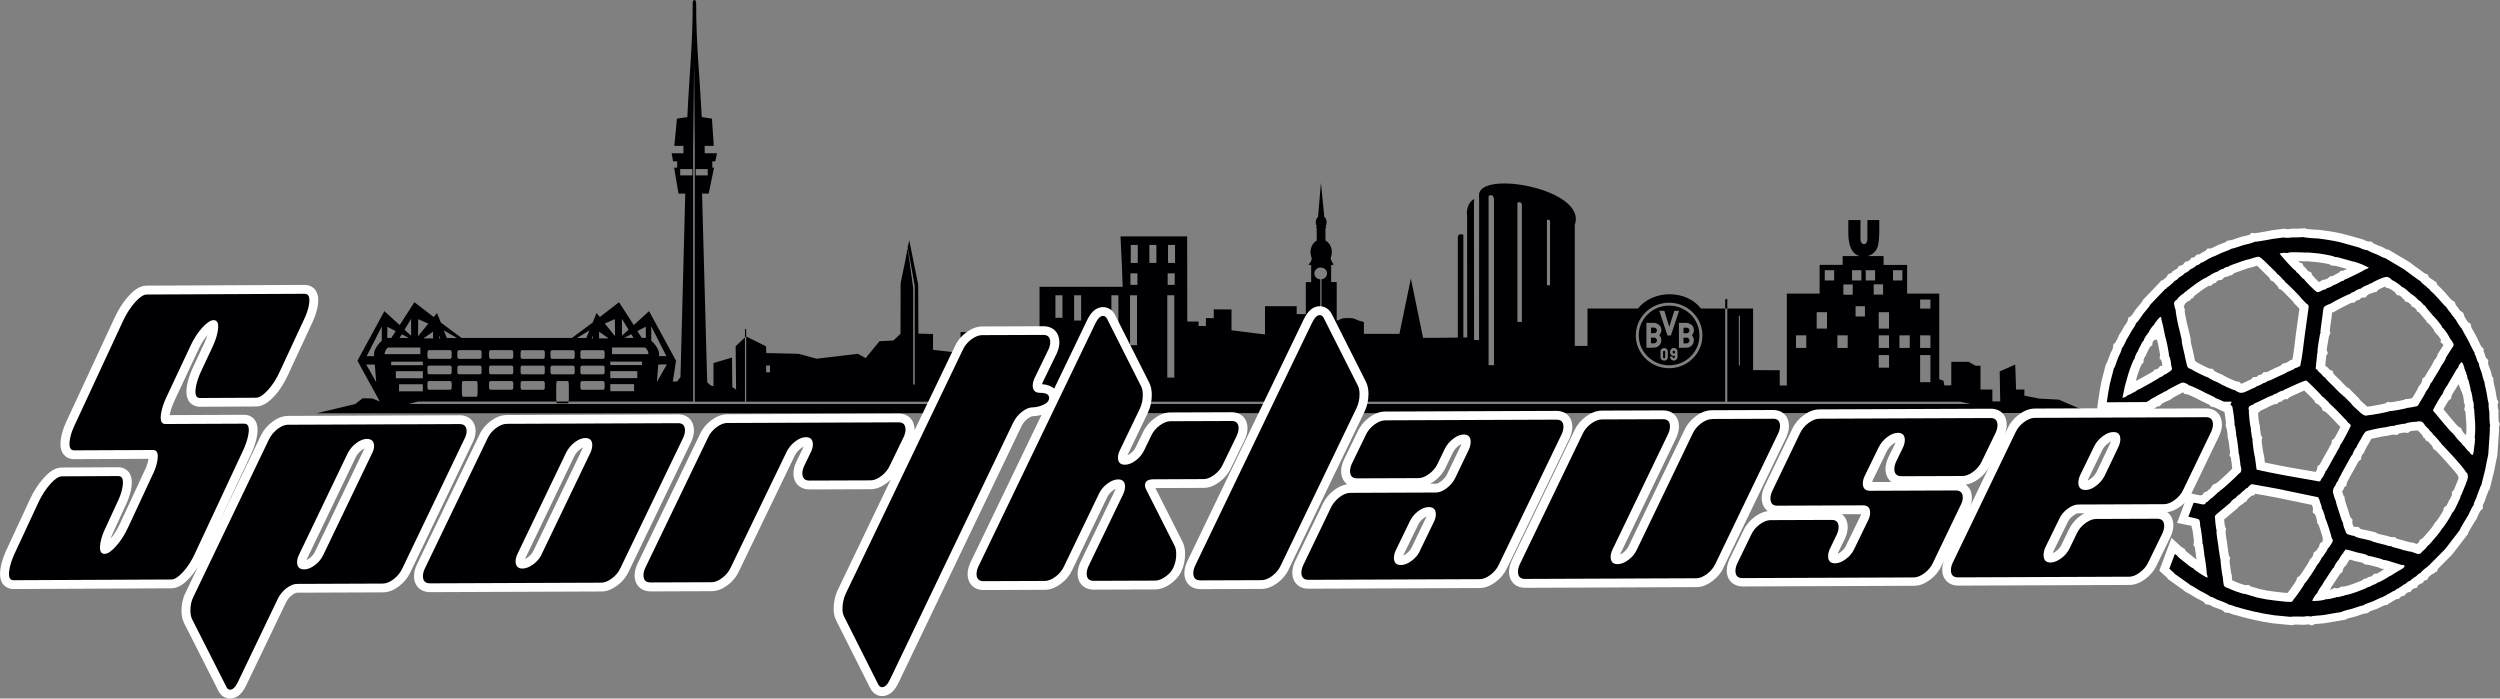 <?xml version="1.0" encoding="UTF-8"?><svg id="Ebene_1" xmlns="http://www.w3.org/2000/svg" viewBox="0 0 448.11 125.21"><rect x="0" y="0" width="448.11" height="125.21" fill="#808080" stroke="none"/><defs><style>.cls-1,.cls-2{fill:#000003;}.cls-3{fill:#fff;}.cls-3,.cls-2{fill-rule:evenodd;}</style></defs><path class="cls-2" d="M349.73,64.85h3.13s1.25,.71,1.25,.71h.88v4.26h2.13v2.13h1.41l-.1-5.37,2.79-1.23,.15,4.47h1.5l-.02,1.09,2.69,.54,3.46,.18,5.58,2.4-317.84,.05,6.93-1.66,1.33-1.03,1.73,.03,1.34,.54-4-7.3,4.83-8.89,2.74,2.5,2.64-4.1,3.46,2.66,.59-.72,.68,1.7,3.71,2.76h19.8l3.72-2.76,.68-1.7,.59,.72,3.45-2.66,2.64,4.1,2.74-2.5,4.83,8.89-.57,3.73h.74l.63-.77,.86-32.92h-1.21l-.77-4.54-.02-.11h.55v-1.13h-.74l-.25-1.45h2.11v-1.32h-1.63l.47-4.89,1.86-.26c.35-7.62,.96-12.88,.96-20.46,0-.31,.14-.55,.31-.55s.3,.25,.31,.56c0,7.65,.62,12.77,1.01,20.43l1.82,.29,.33,4.88h-1.63v1.32h2.2l-.26,1.25h0l-.04,.2h-.53v1.13h.3l-.02,.12h0l-.93,4.53h-1.19l.92,33.83c.08,0,.52,.68,1.13,.68v-4.14l3.32-.98,.06,5.34c.24,0,.63,.42,.67,.42l-.08-7.79,1.87-1.77,3.58,1.79,.04,1.2,5.81,.14,3.21,.88,7.41-.88,1.38,.77,2.48-3.03,2.5-.13,1.27-1.19,.02-9.09,.77-3.72,.77-3.98,1.61,7.96,.03,8.79,2.63,.07v2.84l4.94,.56v-3.75h7.34c.64-.05,1.29-.05,1.93,0h4.88v-8.11h14.9c-.06-2.39-.2-5.36-.39-9.03h11.95l.02,15.25h2.03s0,.81,0,.81h1.31v-1.42h1.41v-1.57s3.18,.02,3.18,.02v3.73l6,.75v-5.06h5.68v1.42h1.64v-5.74h.96v-3.01l-.48-.14,.43-.51,.17-.6c-.15-.33-.24-.71-.24-1.11,0-.92,.46-1.72,1.11-2.08v-2.28l-.13-.06,.13-.23c-.11-.2-.17-.44-.17-.69,0-.41,.16-.77,.41-.99l.52-6.12,.6,6.09h-.02c.27,.22,.44,.59,.44,1.02,0,.26-.06,.5-.17,.7l.12,.22-.16,.07v2.25c.67,.36,1.14,1.16,1.14,2.09,0,.39-.08,.76-.23,1.08l.23,.63,.33,.51-.48,.14h.03v3.01h1v6.92c.99-.31,.72-.47,2.03-.47,1.5,0,.93,.25,2.84,.71v2.13h6.37l2.05-9.93,2.19,10.64c2.11,.01,4.09-.02,6.23-.05v-18.11c.13-.5,.63-.45,.99-.33v18.42c.23,0,.46,0,.69,0l-.02-21.6h.05c-.1-.36-.08-.77-.08-.8,0-1.11,.66-2.18,1.3-2.41,0,.13-.01,.26-.01,.39l-.03,.02,.02,24.83c.3,.02,.59,.04,.89,.06,0-8.47,.02-16.94,.02-25.4h-.02v-.57c-.09-4.63,19.47-1.15,17.16,5.29v21.71c.76,0,1.52,.01,2.28,0v-6.71h9.04c2.74-3.41,8.63-3.41,11.31,0h9.33v11.04l4.78,.02v2.74h1.27v-16.47h5.88v-5.15h4.13s0-1.58,0-1.58h3.06c-.23-.06-.45-.15-.65-.28-1.14-.76-1.38-2.35-1.4-3.83,0-.03,0-.06,0-.08v-2.27s2.18,0,2.18,0v3.3c-.05,1.34,1.27,1.4,1.24,.04v-3.34h2.14s-.01,2.31-.01,2.31c-.02,.71-.06,1.44-.19,2.08-.13,.74-.54,1.36-1.17,1.76-.22,.14-.48,.24-.75,.31h2.88v1.59h4.22v5.14h5.76v15.33c.25,.1,.5,.2,.77,.3l.14,.83c.49-.01,.9,0,1.25-.02v-4.24Zm-246.32-4.27h1.69l.55-1.36-2.24,1.36Zm-21.51,0l-2.36-1.36,.55,1.36h1.81Zm42.8-29.14h2.16v-1.13h-2.16v1.13Zm-2.78,0h2.18v-1.13h-2.18v1.13Zm-45.15,26.56l-1.84,2.27,.03-3.06,1.8,.79Zm-4.26,1.11l1.18-1.96v3.03s-1.18-1.07-1.18-1.07Zm-5.46,4.54v-.16c-.07-.64,.62-1.76,1.38-2.41v-2.56s-2.71,5.32-2.71,5.32h1.33s0-.19,0-.19Zm.39,4.84l-.02-.18-.24-2.96-1.54-.02,1.79,3.16Zm4.18-7.92h1.65l-1.25-.65-.4,.65Zm-2.15,0h.67l.79-1.22-1.5-.78-.02,2.01s.04,0,.07,0Zm38.93-2.58l1.84,2.27-.03-3.06-1.8,.79Zm4.26,1.11l-1.18-1.96v3.03s1.18-1.07,1.18-1.07Zm5.46,4.54l.02-.16c.05-.64-.64-1.76-1.4-2.41v-2.56s2.71,5.32,2.71,5.32h-1.33v-.19Zm-.39,4.84l.02-.18,.24-2.96,1.54-.02-1.79,3.16Zm-4.18-7.92h-1.65l1.25-.65,.4,.65Zm2.15,0h-.67l-.78-1.22,1.5-.78,.02,2.01s-.05,0-.06,0Zm-45.59,4.9h5.68v-.63h-5.68v.63Zm.84,2.34h4.84v-1.26h-4.84v1.26Zm.58,2.34h4.26v-1.26h-4.26v1.26Zm3.82-6.66h-6.43c.06-.48,.27-1,.66-1.18h5.77v1.18Zm28.95,4.83c-.18,0-.27,.23-.27,.38v.8c0,.14,.09,.38,.27,.38h3.82c.17,0,.26-.23,.26-.38v-.8c0-.14-.09-.38-.26-.38h-3.82Zm-4.47,0c-.09,0-.14,.59-.14,.96v2.05c0,.37,.04,.96,.14,.96h1.99c.09,0,.14-.59,.14-.96v-2.05c0-.37-.04-.96-.14-.96h-1.99Zm-6.26,0c-.18,0-.26,.23-.26,.38v.8c0,.14,.09,.38,.26,.38h3.82c.18,0,.26-.23,.26-.38v-.8c0-.14-.09-.38-.26-.38h-3.82Zm10.73-2.77c-.18,0-.27,.23-.27,.38v.8c0,.14,.09,.38,.27,.38h3.82c.17,0,.26-.23,.26-.38v-.8c0-.14-.09-.38-.26-.38h-3.82Zm-5.37,0c-.18,0-.26,.23-.26,.38v.8c0,.14,.09,.38,.26,.38h3.82c.18,0,.26-.23,.26-.38v-.8c0-.14-.09-.38-.26-.38h-3.82Zm-5.36,0c-.18,0-.26,.23-.26,.38v.8c0,.14,.09,.38,.26,.38h3.82c.18,0,.26-.23,.26-.38v-.8c0-.14-.09-.38-.26-.38h-3.82Zm10.73-2.77c-.18,0-.27,.23-.27,.38v.8c0,.14,.09,.38,.27,.38h3.82c.17,0,.26-.23,.26-.38v-.8c0-.14-.09-.38-.26-.38h-3.82Zm-5.37,0c-.18,0-.26,.23-.26,.38v.8c0,.14,.09,.38,.26,.38h3.82c.18,0,.26-.23,.26-.38v-.8c0-.14-.09-.38-.26-.38h-3.82Zm-5.36,0c-.18,0-.26,.23-.26,.38v.8c0,.14,.09,.38,.26,.38h3.82c.18,0,.26-.23,.26-.38v-.8c0-.14-.09-.38-.26-.38h-3.82Zm-12.87,5.53h-3.82c-.18,0-.26,.23-.26,.38v.8c0,.14,.09,.38,.26,.38h3.82c.18,0,.26-.23,.26-.38v-.8c0-.14-.09-.38-.26-.38Zm4.74,0h-2.48c-.12,0-.17,.42-.17,.68v1.45c0,.26,.06,.68,.17,.68h2.48c.11,0,.17-.42,.17-.68v-1.45c0-.26-.06-.68-.17-.68Zm6.3,0h-3.82c-.18,0-.26,.23-.26,.38v.8c0,.14,.09,.38,.26,.38h3.82c.18,0,.26-.23,.26-.38v-.8c0-.14-.09-.38-.26-.38Zm-11.04-2.77h-3.82c-.18,0-.26,.23-.26,.38v.8c0,.14,.09,.38,.26,.38h3.82c.18,0,.26-.23,.26-.38v-.8c0-.14-.09-.38-.26-.38Zm5.36,0h-3.82c-.18,0-.26,.23-.26,.38v.8c0,.14,.09,.38,.26,.38h3.82c.18,0,.26-.23,.26-.38v-.8c0-.14-.09-.38-.26-.38Zm5.68,0h-3.82c-.18,0-.26,.23-.26,.38v.8c0,.14,.09,.38,.26,.38h3.82c.18,0,.26-.23,.26-.38v-.8c0-.14-.09-.38-.26-.38Zm-11.04-2.77h-3.82c-.18,0-.26,.23-.26,.38v.8c0,.14,.09,.38,.26,.38h3.82c.18,0,.26-.23,.26-.38v-.8c0-.14-.09-.38-.26-.38Zm5.36,0h-3.82c-.18,0-.26,.23-.26,.38v.8c0,.14,.09,.38,.26,.38h3.82c.18,0,.26-.23,.26-.38v-.8c0-.14-.09-.38-.26-.38Zm5.68,0h-3.82c-.18,0-.26,.23-.26,.38v.8c0,.14,.09,.38,.26,.38h3.82c.18,0,.26-.23,.26-.38v-.8c0-.14-.09-.38-.26-.38Zm17.36-2.1l-1.72-1.21v1.21s1.72,0,1.72,0Zm-2.82,0v-.53l-.2,.53h.2Zm-30.39,0h1.73v-1.21s-1.73,1.21-1.73,1.21Zm2.82,0h.2l-.2-.53v.53Zm30.68,4.78h5.68v-.63h-5.68v.63Zm0,2.34h4.84v-1.26h-4.84v1.26Zm0,2.34h4.26v-1.26h-4.26v1.26Zm.32-6.64h6.54c-.06-.49-.27-1.02-.67-1.2h-5.88v1.2Zm54.25-12.21l-1.37-7.62,1.09,7.96v17.3h.28v-17.65Zm72.69,11.35h.22v-12.56c.57-.06,1-.51,1-1.05,0-.58-.51-1.06-1.14-1.06s-1.14,.47-1.14,1.06,.47,1.02,1.06,1.06v12.56Zm75.03,2.89h.19v-8.92h-.19v8.92Zm-102.32-18.38h1.26v-3.23h-1.26v3.23Zm-.06,3.93h1.26v-2.07h-1.26v2.07Zm-.07,16.62h1.26v-14.76h-1.26v14.76Zm-20.05-10.72h1.26v-4.04h-1.26v4.04Zm16.84-9.83h1.26v-3.23h-1.26v3.23Zm-3.34,0h1.26v-3.23h-1.26v3.23Zm-.06,3.93h1.26v-2.07h-1.26v2.07Zm-.07,10.82h1.26v-8.96h-1.26v8.96Zm-3.34-1.85h1.26v-7.11h-1.26v7.11Zm-6.68-2.57h1.26v-4.54h-1.26v4.54Zm74.29-22.34c.35-.2,.84-.29,.97,.54v29.8h-.97v-30.33Zm5.17,1.21c.3-.14,.7-.2,.8,.38v21h-.8v-21.38Zm5.29,3.11c.2-.08,.48-.11,.56,.21v11.47h-.56v-11.67Zm66.89,15.87h1.85v-1.62h-1.85v1.62Zm-170.03,6.82h1.36v-1.2h-1.36v1.2Zm151.49-3.23h1.85v-2.94h-1.85v2.94Zm11.12,0h1.85v-2.94h-1.85v2.94Zm-152.7,10.57h.34v-8.28h-.34v8.28Zm145.29-7.1h1.85v-2.26h-1.85v2.26Zm7.41,0h1.85v-2.26h-1.85v2.26Zm-157.14,4.97h1.36v-1.66h-1.36v1.66Zm157.14-1.44h1.85v-2.26h-1.85v2.26Zm3.71-3.53h1.85v-2.26h-1.85v2.26Zm-203.13,4.37h.68v-1.23h-.68v1.23Zm184.59-4.37h1.85v-2.26h-1.85v2.26Zm22.25,0h1.85v-2.26h-1.85v2.26Zm-170.03,4.97h1.36v-1.66h-1.36v1.66Zm170.03,1.17h1.85v-4.86h-1.85v4.86Zm-8.32-15.7h1.68v-1.84h-1.68v1.84Zm-3.25,3.92h1.68v-1.84h-1.68v1.84Zm-2.19-3.9h1.68v-1.84h-1.68v1.84Zm8.9-2.56h1.68v-1.84h-1.68v1.84Zm-4.89,0h1.68v-1.84h-1.68v1.84Zm-2.45,0h1.68v-1.84h-1.68v1.84Zm-4.89,0h1.68v-1.84h-1.68v1.84Zm-33.87,9.86h0c0-1.62,.67-3.09,1.75-4.15,1.08-1.06,2.57-1.72,4.22-1.72h0s0,0,0,0c1.65,0,3.14,.66,4.22,1.72,1.08,1.06,1.75,2.53,1.75,4.15h0c0,1.62-.67,3.09-1.75,4.15-1.08,1.06-2.57,1.72-4.22,1.72h0s0,0,0,0c-1.65,0-3.14-.66-4.22-1.72-1.08-1.06-1.75-2.53-1.75-4.15h0Zm.53,0h0s0,0,0,0c0,1.48,.61,2.81,1.6,3.78,.99,.97,2.34,1.57,3.84,1.57h0s0,0,0,0c1.5,0,2.86-.6,3.85-1.57,.98-.97,1.59-2.3,1.59-3.78h0c0-1.48-.61-2.81-1.59-3.78-.99-.97-2.34-1.57-3.85-1.57h0s0,0,0,0c-1.5,0-2.86,.6-3.85,1.57-.99,.97-1.6,2.31-1.6,3.78Zm6.83,2.53c.1,.12,.1,.3,.11,.45v.93c-.03,.25-.21,.48-.45,.55-.23,.08-.47,.02-.64-.12-.17-.14-.25-.33-.23-.57h.44c0,.07,0,.17,.05,.22,.05,.07,.14,.09,.23,.07,.07-.02,.13-.1,.14-.16,0-.09,.02-.2,0-.27-.23,.09-.47,0-.65-.15-.22-.17-.23-.43-.2-.7,.02-.21,.22-.4,.41-.49,.28-.12,.62-.02,.79,.23Zm-1.65,.15l.02,.16v1.13c-.02,.27-.21,.49-.54,.53-.25,.02-.44-.03-.6-.19-.1-.11-.15-.23-.16-.38v-1.15c.03-.22,.24-.41,.44-.49,.24-.1,.52,0,.7,.18,.06,.06,.11,.13,.14,.21Zm.57-2.68h-.61l-1.46-4.42h.9l.89,2.88,.9-2.88h.86l-1.47,4.42Zm-2.38-2.08c.46,.25,.74,.73,.67,1.25-.03,.3-.14,.57-.37,.79,.39,.37,.46,.94,.27,1.42-.16,.38-.54,.73-.97,.78-.25,.05-.54,.02-.79,.04-.27,0-.81,0-.81,0v-4.46s.95,0,1.47,0c.19,.01,.36,.11,.52,.2Zm5.83,.01c.46,.25,.74,.73,.67,1.25-.03,.3-.14,.57-.36,.79,.39,.37,.45,.94,.27,1.42-.16,.38-.55,.72-.98,.78-.25,.05-.53,.02-.79,.04-.27,0-.81,0-.81,0v-4.46s.95,0,1.47,0c.19,.01,.36,.11,.52,.2Zm-6.03,.89c.08,.13,.12,.33,.04,.48-.09,.17-.26,.28-.45,.3-.18,0-.38,0-.57,0,0-.33-.01-.66,0-1,.23,0,.5-.02,.72,.02,.1,.02,.2,.11,.26,.2Zm-.12,1.66c.14,.12,.24,.3,.2,.5-.04,.17-.19,.36-.36,.41-.23,.03-.46,.02-.71,.02v-1.02c.2,0,.44,0,.66,0,.07,.02,.15,.05,.21,.1Zm5.95-1.65c.09,.13,.12,.33,.04,.48-.09,.18-.26,.28-.45,.3-.19,0-.38,0-.57,0,0-.33-.01-.66,0-1,.24,0,.5-.02,.72,.02,.1,.03,.2,.11,.26,.2Zm-.12,1.66c.14,.12,.24,.3,.2,.5-.04,.17-.18,.36-.36,.41-.23,.03-.46,.02-.71,.02v-1.02c.2,0,.44,0,.66,0,.07,.02,.15,.05,.21,.1Zm-4.14,2.37v.04s.01,.97,.01,.97c-.01,.08-.03,.18-.11,.22-.06,.04-.13,.02-.19,0-.09-.04-.1-.14-.1-.22v-.96c.01-.05,.04-.1,.09-.13,.06-.03,.14-.04,.2-.01,.06,.02,.08,.06,.1,.1Zm1.32,.13c0-.15,.1-.26,.23-.26s.23,.12,.23,.26-.1,.26-.23,.26c-.12,0-.23-.12-.23-.26Zm-224.97,8.85h49.41V26.84l.18-15.73,.11,15.73v45.16h9v-13.01h.22v13.01h51.99v-12.96h.57l.02,3.29v.93l-.02,8.74h122.92v-18.38h.38v18.38h41.8l1.8,.42H73.21l1.62-.42Z"/><path class="cls-3" d="M308.94,101.72c-.45,.98-1.14,1.79-2.01,2.44-.83,.62-1.79,1.08-2.85,1.08l-30.69,.12c-1.76,0-2.89-1.15-2.9-2.86,0-.67,.17-1.33,.45-1.95v-.02s11.28-23.4,11.28-23.4c.45-.98,1.14-1.79,2.01-2.44,.84-.63,1.82-1.08,2.9-1.09l10.96-.04c1.75,0,2.84,1.17,2.85,2.86,0,.67-.17,1.32-.43,1.92v.03s-10.03,20.82-10.03,20.82c-.03,.07-.06,.14-.09,.22,.2-.09,.39-.22,.52-.32,.45-.33,.79-.73,1.02-1.23h0s10.01-20.81,10.01-20.81c.45-.98,1.14-1.79,2.01-2.44,.84-.63,1.82-1.08,2.9-1.08l10.96-.04c1.75,0,2.84,1.17,2.85,2.86,0,.68-.17,1.33-.45,1.95v.02s-11.28,23.4-11.28,23.4Zm-53.33-8.92c.03-.07,.07-.15,.09-.23-.2,.09-.4,.22-.54,.33-.44,.34-.78,.74-1.01,1.24v.02s-2.53,5.19-2.53,5.19c-.03,.07-.06,.15-.09,.23,.2-.09,.39-.22,.53-.32,.44-.33,.79-.73,1.02-1.23h0s2.52-5.23,2.52-5.23Zm.74-6.09h1c.31,0,.71-.26,.95-.44,.46-.35,.82-.76,1.08-1.27l2.46-5.13c.03-.09,.07-.18,.09-.28-.18,.09-.36,.21-.48,.31-.46,.35-.82,.78-1.07,1.3l-1.25,2.59c-.45,.98-1.14,1.79-2.01,2.43-.25,.18-.51,.35-.78,.49Zm13.74,15.17c-.45,.98-1.14,1.79-2.01,2.44-.83,.62-1.79,1.08-2.85,1.08l-30.69,.12c-1.76,0-2.89-1.14-2.9-2.86,0-.68,.17-1.33,.45-1.94v-.02s5.03-10.43,5.03-10.43h0c.47-.96,1.15-1.76,2-2.41,.7-.53,1.5-.94,2.37-1.06-.7-.5-1.1-1.32-1.1-2.34,0-.67,.17-1.33,.45-1.94v-.02s2.54-5.21,2.54-5.21c.45-.98,1.14-1.79,2.01-2.44,.84-.63,1.82-1.08,2.9-1.08l30.69-.12c1.75,0,2.84,1.17,2.85,2.86,0,.68-.17,1.33-.45,1.95v.02s-11.28,23.4-11.28,23.4Zm-39.08,.15c-.45,.98-1.14,1.79-2.01,2.44-.83,.62-1.79,1.08-2.85,1.09l-10.96,.04c-1.76,0-2.89-1.15-2.9-2.86,0-.68,.17-1.33,.45-1.95v-.02s13.76-28.62,13.76-28.62l7.21-14.95c.55-1.14,1.43-2.31,2.85-2.31,.92,0,1.65,.52,2.09,1.29l.02,.03,6.17,12.23c.33,.66,.45,1.42,.45,2.15,0,1.1-.21,2.18-.69,3.17l-13.6,28.26Zm-126.61-21.58c.03-.07,.06-.15,.09-.24-.18,.09-.36,.21-.49,.31-.46,.35-.82,.77-1.07,1.28l-8.73,18.18c-.03,.07-.06,.14-.09,.22,.2-.09,.39-.22,.52-.32,.44-.33,.79-.73,1.02-1.23h0s8.74-18.2,8.74-18.2Zm8.26,22.05c-.45,.98-1.14,1.79-2.01,2.44-.83,.62-1.79,1.08-2.85,1.08l-30.69,.12c-1.76,0-2.89-1.14-2.9-2.86,0-.67,.17-1.33,.45-1.94v-.02s11.28-23.41,11.28-23.41c.45-.98,1.14-1.79,2.01-2.44,.84-.63,1.82-1.08,2.9-1.08l30.69-.12c1.75,0,2.84,1.17,2.85,2.86,0,.68-.17,1.33-.45,1.95v.02s-11.28,23.41-11.28,23.41Zm76.31-32.87l5.9-12.27c.55-1.14,1.43-2.31,2.85-2.31,.92,0,1.65,.52,2.09,1.29l.02,.04,6.17,12.23c.33,.66,.45,1.42,.45,2.15,0,1.09-.21,2.16-.67,3.16h0s-3.6,7.49-3.6,7.49c-.03,.06-.06,.13-.09,.21,.19-.09,.38-.22,.51-.32,.44-.33,.79-.73,1.02-1.23v-.02s1.27-2.6,1.27-2.6c.45-.98,1.14-1.79,2.01-2.44,.84-.63,1.82-1.08,2.9-1.08l10.96-.04c1.75,0,2.84,1.17,2.85,2.86,0,.67-.17,1.33-.45,1.95v.02s-2.54,5.21-2.54,5.21c-.45,.98-1.14,1.79-2.01,2.44-.83,.62-1.79,1.08-2.85,1.08l-8.67,.03,4.88,9.65c.33,.66,.45,1.42,.45,2.15,0,1.1-.21,2.18-.69,3.18-.44,.91-1.13,1.64-1.95,2.22-.82,.57-1.75,.97-2.76,.97l-10.96,.04c-1.76,0-2.89-1.14-2.9-2.86,0-.67,.17-1.33,.45-1.95v-.02s6.27-13,6.27-13c.03-.07,.06-.15,.09-.23-.2,.09-.39,.22-.52,.32-.45,.33-.79,.73-1.02,1.23h0s-6.26,13.02-6.26,13.02c-.45,.98-1.14,1.8-2.01,2.44-.83,.62-1.8,1.08-2.86,1.08l-10.96,.04c-1.76,0-2.89-1.14-2.9-2.86,0-.67,.17-1.33,.45-1.94v-.02s12.8-26.57,12.8-26.57c-.5,.14-1.01,.22-1.53,.23-.31,0-.7,.25-.94,.43-.46,.35-.82,.77-1.08,1.28l-22.12,46.14c-.56,1.16-1.46,2.31-2.9,2.32-.97,0-1.71-.58-2.13-1.4h0s-6.11-12.15-6.11-12.15c-.32-.63-.45-1.34-.45-2.05,0-1.26,.26-2.48,.83-3.62l9.4-19.58c-.23,.22-.47,.43-.73,.63-.83,.62-1.79,1.08-2.85,1.09l-10.96,.04c-1.76,0-2.89-1.14-2.9-2.86,0-.68,.17-1.33,.45-1.95v-.02s1.27-2.6,1.27-2.6c.03-.07,.06-.15,.09-.23-.18,.09-.36,.21-.49,.31-.46,.35-.82,.77-1.08,1.28l-10.02,20.76c-.45,.98-1.13,1.8-2,2.45-.83,.62-1.78,1.09-2.85,1.1l-10.94,.04c-1.76,0-2.89-1.14-2.9-2.86,0-.67,.17-1.33,.45-1.94v-.02s11.28-23.41,11.28-23.41c.45-.98,1.14-1.79,2.01-2.44,.84-.63,1.82-1.08,2.9-1.08l30.69-.12c1.75,0,2.84,1.17,2.85,2.86,0,.04,0,.08,0,.12l7.24-15.08c.45-.98,1.13-1.8,2.01-2.44,.84-.63,1.82-1.08,2.9-1.08l10.96-.04c1.75,0,2.84,1.17,2.85,2.86,0,.67-.17,1.33-.45,1.94v.02s-2.53,5.2-2.53,5.2c-.05,.11-.1,.24-.13,.37,.84,.05,1.64,.3,2.19,.8Zm-123.62,10.73c-.19,.09-.38,.22-.51,.32-.46,.35-.82,.77-1.08,1.28l-8.73,18.2c-.03,.07-.07,.15-.09,.23,.2-.09,.4-.23,.54-.33,.44-.34,.78-.74,1.01-1.24h0s8.75-18.25,8.75-18.25v-.03s.07-.11,.09-.17Zm-29.81,21.13c-.44,.74-.95,1.43-1.53,2.07-.83,.91-1.95,1.88-3.27,1.89l-28.34,.13c-.49,0-.95-.13-1.35-.4-1.27-.86-1.14-2.53-.86-3.83,.2-.91,.52-1.79,.9-2.64h0s4.33-9.33,4.33-9.33h0c.63-1.33,1.41-2.59,2.39-3.68,.83-.92,1.93-1.89,3.26-1.9l10.12-.05c.5,0,.99,.13,1.4,.42,1.25,.87,1.13,2.51,.85,3.81-.2,.92-.54,1.81-.95,2.66l-2.14,4.66h0c-.19,.42-.38,.84-.52,1.27,.66-.81,1.21-1.7,1.64-2.65l4.34-9.33v-.02c.32-.61,.59-1.27,.74-1.94,.02-.09,.05-.24,.07-.39l-13.35,.06c-.5,0-.99-.13-1.4-.42-1.25-.87-1.13-2.51-.85-3.81,.2-.92,.55-1.82,.95-2.67l8.65-18.62h0c.63-1.33,1.41-2.59,2.39-3.68,.83-.92,1.93-1.89,3.26-1.9l28.34-.13c.5,0,.99,.13,1.4,.42,1.25,.87,1.13,2.51,.85,3.81-.2,.92-.55,1.82-.95,2.67l-4.32,9.3c-.62,1.33-1.39,2.61-2.39,3.7-.83,.91-1.95,1.88-3.27,1.89l-10.12,.05c-.48,0-.95-.13-1.35-.4-1.27-.86-1.14-2.53-.86-3.83,.2-.91,.52-1.79,.9-2.64h0s2.18-4.67,2.18-4.67c.19-.42,.37-.87,.51-1.32-.67,.79-1.2,1.69-1.63,2.63h0s-4.37,9.32-4.37,9.32c-.29,.64-.54,1.32-.69,2-.02,.09-.05,.25-.08,.41l13.35-.06c.48,0,.95,.13,1.35,.4,1.27,.86,1.14,2.53,.86,3.83-.2,.91-.52,1.79-.9,2.64h0s-6.01,12.87-6.01,12.87l7.7-16.04h0c.47-.96,1.15-1.76,2-2.41,.84-.64,1.81-1.09,2.89-1.09l30.69-.12c1.76,0,2.89,1.14,2.9,2.86,0,.7-.2,1.38-.52,2l-11.22,23.39h0c-.47,.96-1.15,1.76-2,2.41-.84,.64-1.81,1.09-2.89,1.09l-15.34,.06c-.31,0-.7,.25-.93,.43-.46,.35-.82,.77-1.07,1.28l-7.17,14.94c-.55,1.14-1.43,2.31-2.85,2.32-.99,0-1.76-.58-2.15-1.45l-6.14-12.12v-.02c-.33-.68-.44-1.43-.44-2.17,0-1.09,.2-2.15,.69-3.13l2.32-4.84ZM418.07,49.5c.07-.03,.14-.07,.2-.11l.82-.46,.13-.03,.31-.36,.47-.02c.22-.09,.46-.2,.69-.31l-1.96-.54-.86-.08-.22-.18c-.58-.19-1.6-.31-2.21-.41l-1.6-.15c-.61,.02-1.27-.03-1.88-.05,0,0,0,0-.01,0,.09,.09,.18,.18,.27,.26l.47,.17,.23,.51s.03,.02,.04,.03l.18,.12,.51,.61s.06,.07,.09,.1l.51,.2,.19,.49c.25,.32,.78,.86,1.21,1.26l.4-.22h.07s.12-.14,.12-.14l.55-.1c.12-.03,.38-.15,.48-.22l.39-.35,.42-.03Zm4.31,4.34l-.34,.4-.51,.02c-.31,.12-.68,.32-.96,.46-.43,.21-.86,.43-1.28,.66l-1.02,.58-.2,.05s-.05,.01-.06,.02c-.03,.26-.05,.55-.08,.78-.08,.51-.14,1.02-.22,1.53l-.12,.96,.12,.33-.27,.72c-.08,.46-.17,.93-.24,1.39-.05,.29-.13,.72-.14,1.05l.2,.5-.29,.48-.18,1.73v.02c.07,.08,.2,.19,.27,.24l.27,.18,.18,.28s.03,.03,.04,.05l.53,.19,.21,.54c.29,.37,.83,.82,1.17,1.16,.37,.37,.94,1.05,1.35,1.33l.42,.25,.05,.12,1.6,1.61,.05,.14c.26,.29,.69,.63,.97,.89,.09,.09,.25,.25,.39,.37h.15c.52-.03,1.19-.18,1.7-.27,.42-.08,1.02-.17,1.45-.3l.35-.27,.57,.07c.38-.02,.86-.13,1.22-.19,.37-.07,.86-.15,1.23-.26l.23-.13h.39c.24-.02,.53-.09,.78-.15,.36-.61,.81-1.25,1.08-1.87l.12-.28,.18-.18c.11-.15,.3-.47,.38-.65l.08-.52,.43-.33c.08-.11,.15-.27,.22-.38,.16-.27,.32-.54,.48-.81,.3-.5,.66-1.03,.9-1.57l.1-.23,.17-.18c.11-.12,.3-.44,.39-.63l.03-.24,1.03-1.6-.08-.21-.43-.37,.1-.39c-.2-.34-.5-.79-.67-.95l-.15-.11-.35-.44-.08-.24c-.08-.14-.29-.38-.39-.52-.12-.16-.33-.44-.48-.57l-.47-.38-.02-.15-1.09-1.29-.3-.32-.26-.11-.19-.38-.2-.21s-.07-.07-.11-.1c0,0-.01,0-.02-.01l-.48-.24-.16-.33c-.12-.12-.34-.3-.48-.4l-.49-.12-.25-.42-.24-.13-.18-.25c-.07-.08-.22-.21-.33-.28l-.53-.1-.33-.49s-.02-.02-.03-.03c-.22-.19-.71-.51-.97-.64l-.62-.15-.11-.22c-.43,.16-1.01,.43-1.27,.59l-.36,.42h-.42s-.08,.09-.08,.09l-.37,.11c-.16,.05-.49,.18-.66,.29l-.41,.48h-.57c-.09,.04-.21,.1-.28,.15l-.24,.27-.46,.12s0,0-.01,0Zm-30.31,.23c-.13,.1-.3,.25-.41,.36l-.13,.32-.13,.07,.23,.71-.04,.23c.03,.39,.15,.9,.22,1.27,.09,.45,.18,.99,.31,1.43l.03,.07,.54,2.31-.03,.2c.03,.39,.19,.98,.28,1.34,.13,.56,.3,1.16,.38,1.73,.06,.21,.1,.43,.15,.64l.14,.06,.14,.11c.36,.23,.85,.46,1.23,.65,.32,.16,.75,.38,1.1,.51l.52,.03,.36,.42c.3,.19,.92,.46,1.21,.57l.25,.09,.16,.13c.44,.27,1.78,.89,2.32,1.06l.41,.03,.44,.38s.01,0,.02,0c.33-.11,.96-.45,1.2-.56,.14-.07,.34-.13,.49-.21l.39-.42,.53-.02s.06-.03,.1-.05c.04-.02,.08-.04,.12-.06l.2-.21,.44-.11s.09-.02,.13-.04l.37-.41h.55c.4-.15,.93-.46,1.31-.64,.37-.18,.9-.36,1.28-.57l.19-.28,.59-.15c.14-.03,.22-.08,.35-.15,.06-.03,.12-.05,.18-.08l.19-.2,.53-.19c.29-1.5,.42-3.1,.62-4.6l.63-4.5-1-1.03-.09-.18c-.33-.39-.78-.82-1.14-1.18-.31-.32-.71-.74-1.07-1.04l-.37-.14-.26-.51s-.03-.02-.04-.03l-.15-.12-.12-.15c-.11-.14-.34-.39-.51-.53l-.41-.17-.25-.49c-.1-.13-.33-.31-.45-.43-.24-.24-.48-.47-.72-.71-.24-.23-.67-.69-1.02-1l-.92,.28-.12,.02c-.36,.05-.9,.26-1.25,.38-.46,.16-.92,.33-1.37,.49-.12,.04-.34,.1-.46,.17l-.43,.38h-.38s-.15,.16-.15,.16l-.51,.12c-.09,.02-.24,.07-.32,.12l-.42,.42-.45,.02c-.12,.05-.28,.13-.42,.2l-.14,.28-.55,.17-.34,.38h-.44c-.4,.21-.93,.6-1.27,.83l-1.33,1-.18,.36-.36,.13-.23,.36-.41,.09Zm48.61,14.76l-.71,1.21-.09,.1c-.12,.15-.36,.55-.43,.74l-.13,.62-.37,.23c-.23,.32-.48,.76-.66,1.08-.09,.16-.2,.35-.31,.54,.37,.44,.73,.89,1.08,1.32,.33,.4,.67,.8,1.01,1.19,.16,.18,.38,.44,.56,.59l.49,.29h.01s0,0,0,0l.04,.02,.03,.13,.16,.38c.12,.18,.43,.53,.64,.74l.03-.1c.08-.46,.08-1.93,.01-2.38v-.07s-.13-1.69-.13-1.69l-.24-.42,.15-.55c0-.1-.02-.28-.04-.38l-.15-.26v-.38c-.02-.22-.06-.44-.11-.65-.02-.11-.04-.21-.06-.32l-.79-1.97Zm-53.9-2.74l.43-.51h.38s0-.02,0-.02c-.03-.3-.08-.68-.16-.9l-.34-.44,.09-.54c-.03-.4-.15-.92-.22-1.31-.08-.4-.17-.92-.29-1.31l-.07-.11-.02-.12-.52,.18c-.08,.11-.17,.24-.22,.34l-.05,.51-.44,.35c-.07,.12-.15,.3-.21,.42-.15,.29-.32,.58-.43,.88l-.09,.23-.14,.18c-.08,.11-.2,.38-.25,.53l-.02,.53-.37,.36s0,.01,0,.02c-.34,.7-.77,1.96-.95,2.7v.03s-.04,.11-.04,.11h.2s0-.01,0-.01c.54-.31,1.11-.61,1.66-.92,.37-.21,.86-.46,1.23-.71l.19-.28,.58-.16s.05-.02,.08-.04Zm17.96,7.87c.02,.6,.14,1.69,.25,2.17l.09,.19v.35c.01,.28,.07,.58,.11,.86,.02,.14,.03,.29,.05,.43l.27,.46-.12,.48c0,.38,.09,.88,.14,1.24,.06,.42,.12,.96,.23,1.37l.05,.13,.16,1.26c3.01,.66,6.09,1.18,9.11,1.69,.09-.15,.18-.34,.23-.46l.09-.56,.38-.28,.63-1.13c.3-.55,.59-1.1,.92-1.63,.11-.27,.26-.51,.41-.76,.04-.07,.12-.18,.16-.26l.07-.59,.43-.33c.25-.38,.5-.9,.71-1.29,.13-.24,.26-.49,.39-.74l-.14-.19c-.1-.1-.2-.21-.31-.31-.38-.39-.75-.79-1.13-1.18-.29-.29-.73-.78-1.05-1.02l-.14-.09-.38-.14-.05-.14-.06-.04-.02-.15-.09-.23c-.08-.08-.17-.15-.25-.23-.11-.11-.24-.27-.35-.36l-.54-.28-.13-.34c-.33-.39-.77-.8-1.12-1.15-.22-.22-.46-.47-.71-.71-.22,.09-.44,.19-.6,.26-.47,.21-.94,.43-1.4,.64l-.66,.31-.38,.35h-.47c-.09,.05-.22,.1-.31,.15l-.23,.25-.47,.12s-.02,0-.03,0l-.36,.35-.46,.02c-.41,.14-.93,.43-1.31,.62-.3,.14-.6,.28-.9,.43-.1,.05-.22,.1-.34,.14l-.16,.28-.23,.06Zm34.34,15.65c.09-.23,.2-.44,.31-.67,.03-.06,.07-.14,.1-.21v-.56s.35-.34,.35-.34l.55-1.35c.08-.21,.22-.51,.31-.78l-.14-.46c-.15-.24-.42-.55-.59-.76-.4-.48-.82-.96-1.24-1.42-.68-.76-1.42-1.6-2.15-2.33l-.34-.2-.05-.02h0s-.02-.02-.02-.02l-.02-.08-.2-.47c-.08-.11-.23-.25-.32-.35-.1-.11-.24-.3-.34-.39l-.56-.32-.08-.31-.25-.11-.26-.52-.77-.78h-.16c-.28,.01-.88,.06-1.21,.14l-.38,.31-.67-.08c-.17,0-.47,.08-.63,.12h-.05s-.05,.02-.05,.02c-.06,0-.13,.02-.2,.03l-.36,.27-.6-.08c-.23,.01-.71,.11-.91,.17l-.19,.06h-.2c-.45,.04-1.02,.18-1.47,.27-.4,.08-.85,.17-1.26,.28-.12,.2-.26,.49-.35,.65-.27,.47-.59,.95-.8,1.45l-.19,.46-.19,.12c-.09,.15-.18,.34-.23,.47l-.09,.55-.41,.3c-.06,.1-.11,.21-.16,.3l-1.35,2.42c-.03,.06-.05,.12-.08,.18-.1,.22-.45,.74-.5,.92l-.13,.61-.34,.23c-.03,.07-.06,.14-.08,.2l-.11,.28-.19,.21s0,.01-.01,.02c.07,.25,.14,.54,.23,.77l.16,.18,.07,.44c.09,.58,.37,1.26,.55,1.82,.13,.39,.29,1.09,.47,1.47l.37,.41-.04,.61c.03,.15,.14,.42,.24,.64,.09,.03,.18,.05,.26,.05l.63,.03,.32,.33c.33,.13,.98,.22,1.29,.29l1.53,.37,.14,.14c.5,.19,1.27,.33,1.77,.45h.05s.05,.03,.05,.03c.17,.05,.57,.2,.75,.21h.63s.31,.27,.31,.27c0,0,0,0,0,0,.18,.05,.35,.09,.53,.14,.39,.11,.75,.2,1.12,.33,.2,.03,.39,.08,.59,.14,.08,.02,.19,.06,.27,.08l.27-.02,.81,.28,.18-.11c.07-.06,.14-.13,.2-.2l.16-.42,.41-.22,.15-.13c.09-.09,.17-.19,.26-.29,.5-.56,1.39-1.53,1.74-2.17l.17-.32,.18-.13c.34-.41,1.1-1.57,1.31-2.04l.1-.49,.44-.32c.16-.22,.4-.79,.55-1.11Zm-22.83,7.47l.07-.09h0s.03-.51,.03-.51c-.09-.41-.26-.92-.39-1.3-.11-.35-.25-.81-.4-1.18l-.18-.16-.09-.55c-.04-.24-.19-.78-.32-1.09l-.44-.36,.07-.76c-.04-.14-.12-.3-.17-.44-.02-.04-.03-.09-.05-.14l-6.5-1.35-1.82-.33-1.85-.32-.1,.23-.58,.17c-.08,.08-.16,.16-.26,.24-.1,.09-.27,.2-.37,.3l-.32,.52-.34,.09-.06,.15-.87,.6s-.05,.04-.08,.07l-.12,.19-2.45,2.05c.01,.23,.05,.46,.07,.69l.08,.57,.22,.41-.12,.5c0,.34,.1,.89,.15,1.22,.08,.53,.2,1.12,.23,1.66l.22,1.43,.24,.38-.11,.5c0,.38,.08,.85,.13,1.21,.05,.37,.1,.84,.18,1.22l.08,.17,.02,.34c0,.18,.02,.4,.05,.61,.02,0,.04,.01,.05,.02l.09,.03,.09,.04c.4,.21,1.68,.7,2.17,.78l.57-.05,.3,.25,1.68,.5,1.43,.29,1.72,.23,.91,.1h0c.29,.04,.59,.06,.88,.08l.06-.04c.28-.33,.58-.78,.82-1.12,.22-.32,.55-.76,.74-1.12l.14-.51,.4-.23c.29-.34,.62-.87,.84-1.21,.3-.45,.69-1.02,.92-1.5l.18-.37,.2-.14c.11-.14,.24-.37,.31-.51l.13-.53,.42-.27s.03-.05,.04-.07l.04-.07,.05-.07c.12-.17,.32-.42,.42-.61l.1-.49,.42-.31Zm11.06,4.89s-.01,0-.02,0h-.34s-.69-.29-.69-.29c-.13-.03-.26-.07-.4-.1-.36-.1-.72-.19-1.08-.28l-1-.17-.26-.23c-.33-.14-1.07-.24-1.41-.33-.23-.06-.55-.17-.87-.27l-.18,.11c-.03,.06-.07,.11-.1,.17-.1,.15-.2,.29-.28,.45l-.14,.28-.21,.18c-.11,.12-.29,.4-.38,.57l-.05,.4-.5,.47s-.02,.02-.02,.03l-.75,1.14c-.31,.48-.69,.98-.94,1.49l-.07,.15s0,0,.01,0l.21-.12,.22-.02,.31-.22,.56,.08c.1-.02,.21-.06,.31-.08,.04,0,.07-.02,.1-.03l.11-.15,.72-.08c.53-.06,1.22-.32,1.73-.5l1.42-.56s0,0,0,0l.51-.36h.37s.01-.01,.02-.02l.21-.21,.43-.11s.08-.02,.12-.03c.04-.02,.09-.04,.13-.06,.01,0,.03-.01,.04-.02l.43-.42h.42c.11-.07,.23-.13,.34-.19,.13-.07,.3-.14,.42-.22l.17-.15,.17-.07,.18-.2Zm-50.51-21.25l-2.49,5.13c-.04,.09-.08,.19-.11,.3,.21-.09,.41-.23,.55-.34,.46-.35,.82-.77,1.08-1.28l2.46-5.17c.03-.07,.06-.15,.09-.23-.19,.09-.37,.22-.51,.32-.46,.34-.82,.76-1.08,1.27Zm-8.74,18.11c-.04,.1-.07,.21-.09,.31,.21-.09,.41-.23,.56-.34,.44-.33,.79-.73,1.02-1.23v-.02s1.27-2.6,1.27-2.6c.45-.98,1.13-1.79,2-2.44,.25-.19,.52-.36,.8-.51h-1.08c-.32,0-.71,.26-.95,.44-.44,.33-.78,.73-1.01,1.23v.02s-2.52,5.13-2.52,5.13Zm-37.91-6.65c.66,.5,1.03,1.31,1.04,2.3,0,.67-.17,1.33-.45,1.95v.02s-1.27,2.6-1.27,2.6c-.03,.07-.06,.15-.09,.23,.2-.09,.39-.22,.53-.32,.44-.33,.79-.73,1.02-1.23v-.02s2.53-5.19,2.53-5.19c.05-.11,.09-.23,.13-.35h-3.43Zm9.53-12.65c.03-.07,.06-.15,.09-.23-.18,.09-.36,.21-.49,.31-.46,.35-.82,.77-1.08,1.28l-2.5,5.14c-.05,.11-.1,.24-.13,.37h3.45c-.66-.51-1.05-1.32-1.06-2.32,0-.68,.17-1.33,.45-1.95v-.02s1.27-2.6,1.27-2.6Zm13.43,11.28l4.46-9.26-.89,1.84c-.45,.98-1.14,1.79-2,2.44-.69,.51-1.48,.92-2.33,1.04,.7,.5,1.1,1.32,1.1,2.34,0,.55-.12,1.09-.33,1.6Zm32.95-17.57l9.36-.04c1.75,0,2.84,1.17,2.85,2.86,0,.68-.17,1.33-.45,1.95v.02s-5.02,10.41-5.02,10.41c0,0,0,.02-.01,.02l.84,.19c.28,.06,.56,.11,.84,.16l.03-.05,.35-.09,.14-.36,.61-.25c.09-.08,.19-.17,.28-.26,.1-.09,.28-.21,.37-.31l.32-.53,.06-.02,.04-.09,.6-.24c.44-.32,.98-.84,1.38-1.21,.44-.41,1-.89,1.4-1.34l.08-.11-.06-.17v-.25c-.02-.31-.08-.61-.12-.92-.03-.19-.05-.37-.08-.56,0,0,0,0,0-.01l-.26-.41,.11-.49c-.01-.37-.09-.84-.14-1.2-.05-.4-.11-.9-.2-1.3l-.08-.18v-.3c-.01-.28-.06-.54-.1-.81-.02-.12-.03-.24-.05-.36l-.23-.74,.07-.28c0-.38-.09-.89-.14-1.26-.03-.26-.07-.55-.12-.84l-.39-.21h-.04l-.34-.16c-.34-.16-.79-.39-1.15-.52l-.5-.08-.29-.34c-.13-.06-.26-.12-.39-.18-.26-.12-.53-.28-.79-.38l-.14-.05-.12-.07c-.41-.25-.91-.48-1.35-.69-.32-.15-.8-.4-1.15-.5l-.55-.09-.23-.28c-.21,.11-.43,.22-.61,.32-.37,.19-.74,.39-1.1,.59l-.76,.53h-.14s-.05,.06-.05,.06l-.32,.13c-.19,.07-.31,.14-.48,.24-.1,.06-.21,.11-.31,.17l-.42,.46-.43,.02s0,0-.01,0c0,0,0,0-.01,0l-.07,.11-.5,.28Zm-10.16,.04l.17-1.3c.15-1.15,.34-2.28,.56-3.42v-.04s.84-3.27,.84-3.27l.17-.18c.07-.19,.13-.39,.21-.58,.13-.34,.27-.69,.39-1.04l.06-.18,.1-.16c.1-.17,.3-.62,.35-.82l.06-.57,.35-.3c.2-.31,.45-.85,.58-1.17l.09-.24,.15-.18c.25-.36,.47-.84,.7-1.23,.17-.27,.55-.75,.66-1.02l.16-.66,.46-.24c.32-.36,.63-.93,.92-1.31,.31-.4,.93-1.03,1.15-1.44l.11-.21,3.07-3.2,.11-.19,.36-.13c.22-.16,.53-.43,.72-.62l.2-.42,.6-.22,.18-.28,.82-.49s.06-.04,.09-.06l.23-.41,.62-.19s.13-.08,.17-.12l.38-.48,.45-.08c.11-.06,.24-.14,.33-.21l.29-.39,.57-.13,.39-.45,.49-.06c.11-.06,.22-.13,.33-.2l.87-.51,.28-.34h.59c.41-.15,.91-.45,1.31-.63,.43-.18,.94-.33,1.37-.52l.2-.23,.59-.09c.56-.09,1.31-.42,1.87-.59,.47-.14,1.12-.23,1.58-.4l.38-.34,.59,.06c.43-.04,.92-.14,1.34-.21,.48-.08,1.02-.16,1.49-.27l.09-.03,2.4-.31,.27,.09c.22,.02,.67-.01,.86-.05l.19-.04h.2c.27,.02,.54,.01,.81,.01l1.34-.07,.23,.1c.3,.05,.68,.08,.98,.1,.38,.03,.81,.08,1.19,.08h.13s.14,.01,.14,.01c1.36,.19,2.7,.37,4.03,.69,1.19,.29,2.34,.67,3.52,.98l.19,.05,.17,.09c.15,.08,.57,.24,.75,.26l.61,.03,.31,.31c.42,.22,1.07,.47,1.49,.62l.18,.07,.16,.11c.13,.08,.42,.23,.58,.29l.28,.03,3.94,2.34,.09,.1c.41,.33,.88,.65,1.3,.96,.4,.29,.83,.62,1.24,.9l.44,.13,.25,.49s.07,.06,.11,.09c.11,.09,.19,.18,.32,.25l.45,.26,.05,.12,.35,.13,.24,.55c.12,.13,.32,.28,.45,.41,.29,.29,.58,.58,.86,.89,.39,.42,.88,1.09,1.29,1.44l.55,.35,.03,.17,.13,.35,.4,.5,.03,.05c.09,.13,.19,.31,.28,.42l.57,.39,.02,.12,.09,.05,.15,.54c.15,.28,.5,.83,.7,1.07l.03,.02,.28,.1,.05,.17,.13,.1v.35s.06,.13,.06,.13c.07,.23,.31,.56,.42,.77,.18,.35,.38,.68,.56,1.03,.26,.51,.52,1.19,.82,1.67l.39,.35v.54s.03,.03,.03,.05l.1,.18,.05,.2c.04,.17,.14,.47,.23,.65l.42,.42-.04,.62c.07,.33,.33,.87,.43,1.2,.11,.36,.19,.78,.3,1.14l.2,.17,.05,.63c.05,.56,.25,1.17,.36,1.73v.02s.24,1.4,.24,1.4h0s0,.06,.01,.09l.27,.5-.14,.49c0,.21,.03,.57,.07,.76l.08,.2v.29c0,.5-.03,1.31,.05,1.82l.21,.37-.16,.6c-.03,.13-.01,.45,0,.59v.09s-.31,4.44-.31,4.44l-.21,.95-.36,1.84-.83,3.3-.16,.15-.51,1.35c-.08,.34-.22,.65-.38,.98-.04,.08-.1,.2-.14,.29v.61s-.42,.39-.42,.39c-.22,.33-.49,.96-.64,1.3l-.08,.2-.12,.15c-.26,.37-.51,.83-.74,1.21-.2,.34-.45,.74-.63,1.1l-.03,.2-2.86,3.71-2.5,2.52-.03,.02s0,0,0,0l-.18,.49-.35,.13-.12,.19-.38,.13c-.19,.13-.49,.38-.66,.55l-.19,.44-.6,.22s0,0,0,0l-.28,.42-.38,.1c-.14,.08-.3,.2-.43,.3l-.18,.41-.68,.18s-.02,.01-.03,.02c-.02,.01-.04,.03-.06,.04l-.43,.54-.4,.03c-.06,.05-.12,.09-.18,.13-.08,.05-.16,.1-.24,.15l-.23,.35-.56,.12s-.01,0-.02,.01c0,0,0,0,0,0l-.41,.43-.4,.03-.4,.23h0c-.12,.07-.25,.14-.38,.2l-.46,.32-.15,.04-.3,.28-.42,.03c-.45,.16-.98,.47-1.42,.66-.4,.17-.98,.31-1.36,.5l-.27,.26-.52,.08c-.5,.07-1.25,.4-1.77,.56-.44,.13-1.05,.22-1.48,.38l-.2,.16-3.87,.65-1.68,.14s0,0,0,0l-.52,.26-.58-.2c-.21-.01-.59,.05-.78,.07h-.12s-.13,0-.13,0c-.48-.02-1.2-.06-1.69-.01l-.21,.09-3.45-.34h-.03c-2.48-.35-4.73-.91-7.13-1.59l-.1-.03-.1-.04c-.16-.07-.48-.21-.65-.23l-.64-.04-.32-.34c-.41-.22-1.16-.47-1.56-.61l-.18-.06-.16-.1c-.14-.09-.44-.26-.6-.29l-.65-.09-.29-.39c-.38-.25-.96-.5-1.36-.72-.55-.32-1.11-.73-1.69-.99l-.17-.08-.42-.34c-.11-.08-.23-.16-.34-.24h0s-2.47-1.76-2.47-1.76l-.12-.22s-.05-.04-.07-.06l-.04-.03-1.31-1.2,2.2-5.86,1.77,1.62s.07,.05,.11,.07l.5,.29,.11,.31c.26,.25,.67,.53,.93,.74,.25,.2,.73,.64,1.02,.8l.05,.02c-.02-.11-.04-.21-.06-.31l-.06-.17v-.25c-.02-.33-.08-.66-.13-.99-.02-.16-.04-.31-.06-.47l-.27-.4,.11-.52c0-.37-.08-.84-.13-1.2-.05-.36-.1-.82-.18-1.19l-.1-.18v-.34c-.28-.06-.56-.11-.78-.15l-1.83-.37,1.35-3.6c-.23,.23-.48,.44-.75,.64-.7,.52-1.49,.92-2.36,1.04,.69,.5,1.08,1.33,1.09,2.34,0,.67-.17,1.33-.45,1.94v.02s-2.54,5.21-2.54,5.21c-.45,.98-1.14,1.79-2,2.44-.83,.62-1.79,1.08-2.85,1.09l-30.69,.12c-1.76,0-2.89-1.15-2.9-2.86,0-.6,.13-1.18,.36-1.73l-.53,1.1c-.45,.98-1.14,1.79-2.01,2.44-.83,.62-1.79,1.08-2.85,1.08l-30.69,.12c-1.76,0-2.89-1.14-2.9-2.86,0-.67,.17-1.33,.45-1.94v-.02s2.54-5.21,2.54-5.21c.45-.98,1.14-1.79,2-2.44,.7-.52,1.5-.92,2.36-1.04-.69-.5-1.08-1.33-1.09-2.34,0-.67,.17-1.33,.45-1.94v-.02s5.02-10.41,5.02-10.41c.45-.98,1.14-1.79,2.01-2.44,.84-.63,1.82-1.08,2.9-1.08l30.69-.12c1.75,0,2.84,1.17,2.85,2.86,0,.6-.13,1.18-.36,1.73l.53-1.1c.45-.98,1.14-1.79,2.01-2.44,.84-.63,1.82-1.08,2.9-1.08l11.17-.04Z"/><path class="cls-1" d="M45.94,71.28c.56,0,1.26-.46,2.08-1.36,.83-.91,1.54-2.01,2.12-3.3l4.33-9.31c.41-.84,.68-1.62,.84-2.33,.33-1.55,.11-2.32-.68-2.32l-28.34,.13c-.56,0-1.25,.46-2.06,1.36-.81,.91-1.53,2.01-2.14,3.3l-8.65,18.62c-.41,.84-.69,1.62-.84,2.33-.33,1.55-.11,2.32,.68,2.32l14.17-.06c.79,0,1.01,.77,.68,2.3-.15,.71-.44,1.49-.86,2.31l-4.33,9.31c-.62,1.31-1.33,2.41-2.14,3.32-.82,.92-1.5,1.38-2.06,1.38-.78,0-1.01-.77-.67-2.32,.15-.71,.43-1.49,.84-2.33l2.14-4.65c.41-.84,.69-1.62,.84-2.33,.33-1.55,.11-2.32-.68-2.32l-10.12,.05c-.56,0-1.25,.46-2.06,1.36-.81,.91-1.53,2.01-2.14,3.3l-4.33,9.31c-.38,.84-.64,1.62-.8,2.33-.33,1.55-.12,2.32,.64,2.32l28.34-.13c.56,0,1.26-.46,2.08-1.36,.83-.91,1.54-2.01,2.12-3.3l8.7-18.62c.38-.84,.64-1.62,.8-2.33,.34-1.55,.12-2.32-.64-2.32l-14.17,.06c-.79,0-1.01-.77-.68-2.32,.15-.71,.42-1.49,.8-2.33l4.37-9.31c.59-1.29,1.3-2.39,2.12-3.3,.83-.91,1.51-1.36,2.04-1.36,.79,0,1.01,.77,.68,2.32-.15,.71-.42,1.49-.8,2.33l-2.18,4.66c-.38,.84-.64,1.62-.8,2.33-.33,1.55-.12,2.32,.64,2.32l10.12-.05Zm329.41,8.75c.36-.72,.87-1.34,1.55-1.83,.67-.51,1.3-.76,1.92-.76,.82,0,1.24,.43,1.24,1.29,0,.4-.1,.83-.31,1.3l-2.48,5.2c-.36,.72-.87,1.34-1.54,1.84-.67,.51-1.3,.76-1.91,.76-.85,0-1.28-.44-1.29-1.31,0-.4,.1-.84,.31-1.32l2.51-5.17Zm-2.83,10.4l15.36-.06c.61,0,1.26-.26,1.94-.76,.68-.51,1.19-1.12,1.52-1.84l5.01-10.4c.21-.47,.31-.9,.31-1.3,0-.86-.42-1.3-1.24-1.29l-30.69,.12c-.61,0-1.25,.26-1.94,.76-.68,.51-1.19,1.12-1.52,1.84l-11.27,23.4c-.21,.47-.31,.9-.31,1.3,0,.86,.43,1.3,1.29,1.29l30.69-.12c.58,0,1.21-.26,1.89-.76,.68-.51,1.19-1.12,1.52-1.84l2.53-5.2c.21-.47,.31-.9,.31-1.3,0-.86-.42-1.29-1.24-1.29l-10.96,.04c-.61,0-1.25,.26-1.94,.76-.68,.51-1.19,1.12-1.52,1.84l-1.26,2.6c-.33,.72-.84,1.34-1.52,1.84-.68,.51-1.33,.76-1.94,.77-.82,0-1.23-.44-1.24-1.31,0-.4,.09-.84,.27-1.31l2.53-5.18c.33-.72,.83-1.34,1.5-1.83,.67-.51,1.3-.76,1.92-.77Zm-20.72-5.11c.58,0,1.21-.26,1.89-.76,.68-.51,1.19-1.12,1.52-1.84l2.52-5.2c.21-.47,.31-.9,.31-1.3,0-.86-.42-1.3-1.24-1.29l-30.69,.12c-.61,0-1.26,.26-1.94,.76-.68,.51-1.19,1.12-1.52,1.84l-5,10.4c-.21,.47-.31,.9-.31,1.3,0,.86,.42,1.3,1.24,1.29l15.34-.06c.85,0,1.28,.43,1.29,1.29,0,.4-.1,.83-.31,1.3l-2.52,5.2c-.33,.72-.84,1.34-1.52,1.84-.68,.51-1.33,.76-1.94,.76-.82,0-1.24-.43-1.24-1.29,0-.4,.1-.83,.31-1.3l1.26-2.6c.21-.47,.31-.9,.31-1.3,0-.86-.42-1.3-1.24-1.29l-10.96,.04c-.61,0-1.25,.26-1.94,.76-.68,.51-1.19,1.12-1.52,1.84l-2.52,5.2c-.21,.47-.31,.9-.31,1.3,0,.87,.43,1.3,1.29,1.29l30.69-.12c.58,0,1.21-.26,1.89-.76,.68-.51,1.19-1.12,1.52-1.84l5-10.4c.24-.47,.36-.9,.36-1.3,0-.86-.43-1.3-1.29-1.29l-15.34,.06c-.85,0-1.28-.43-1.29-1.3,0-.41,.1-.84,.32-1.32l2.52-5.17c.36-.72,.87-1.34,1.54-1.84,.67-.51,1.3-.76,1.91-.76,.82,0,1.24,.43,1.24,1.29,0,.4-.1,.83-.31,1.3l-1.26,2.6c-.21,.47-.31,.9-.31,1.3,0,.86,.44,1.29,1.29,1.29l10.96-.04Zm-44.94-10.2c-.61,0-1.25,.26-1.94,.76-.68,.51-1.19,1.12-1.52,1.84l-10,20.8c-.33,.72-.84,1.34-1.52,1.84-.68,.51-1.33,.76-1.94,.76-.82,0-1.24-.43-1.24-1.29,0-.4,.1-.83,.32-1.3l10.01-20.8c.2-.47,.31-.9,.3-1.3,0-.87-.42-1.3-1.24-1.29l-10.96,.04c-.61,0-1.25,.26-1.94,.76-.68,.51-1.19,1.12-1.52,1.84l-11.27,23.4c-.21,.47-.31,.9-.31,1.3,0,.87,.44,1.3,1.29,1.29l30.69-.12c.58,0,1.21-.26,1.89-.76,.68-.51,1.19-1.12,1.52-1.84l11.27-23.4c.21-.47,.31-.9,.31-1.3,0-.87-.42-1.3-1.24-1.29l-10.96,.04Zm-52.31,23.56c-.33,.72-.84,1.34-1.52,1.84-.68,.51-1.33,.76-1.94,.76-.82,0-1.23-.43-1.24-1.29,0-.4,.1-.83,.31-1.3l2.52-5.2c.33-.72,.83-1.34,1.49-1.84,.67-.51,1.31-.76,1.91-.76,.85,0,1.28,.43,1.29,1.29,0,.4-.1,.82-.32,1.29l-2.52,5.21Zm-6.27-23.33c-.61,0-1.25,.26-1.94,.76-.68,.51-1.19,1.12-1.52,1.84l-2.52,5.2c-.21,.47-.31,.9-.31,1.3,0,.87,.43,1.3,1.29,1.29l10.99-.04c.58,0,1.21-.26,1.9-.76,.68-.51,1.19-1.11,1.52-1.83l1.25-2.6c.36-.73,.87-1.36,1.53-1.86,.67-.52,1.3-.77,1.9-.77,.82,0,1.23,.43,1.24,1.3,0,.41-.09,.84-.28,1.31l-2.49,5.19c-.36,.72-.87,1.33-1.55,1.84-.67,.51-1.31,.76-1.92,.76l-15.34,.06c-.61,0-1.25,.26-1.91,.76-.67,.51-1.18,1.12-1.54,1.84l-5,10.4c-.21,.47-.31,.9-.31,1.3,0,.86,.43,1.3,1.29,1.29l30.69-.12c.58,0,1.21-.26,1.89-.76,.68-.51,1.19-1.12,1.52-1.84l11.27-23.4c.21-.47,.31-.9,.31-1.3,0-.86-.42-1.3-1.24-1.29l-30.69,.12Zm-11.02-18.39c-.19-.32-.41-.48-.69-.48-.49,0-.96,.47-1.41,1.41l-7.21,14.95-13.75,28.6c-.21,.47-.31,.9-.31,1.3,0,.86,.44,1.3,1.29,1.29l10.96-.04c.58,0,1.21-.26,1.89-.76,.68-.51,1.19-1.12,1.52-1.84l13.61-28.27c.36-.76,.54-1.59,.53-2.49,0-.61-.1-1.1-.28-1.46l-6.15-12.19Zm-15.56,21.09c.21-.47,.31-.9,.31-1.3,0-.87-.42-1.3-1.24-1.29l-10.96,.04c-.61,0-1.25,.26-1.94,.76-.68,.51-1.19,1.12-1.52,1.84l-1.26,2.6c-.33,.72-.84,1.34-1.52,1.84-.68,.51-1.33,.76-1.94,.76-.82,0-1.24-.43-1.24-1.29,0-.39,.11-.82,.33-1.29l3.6-7.48c.35-.76,.53-1.59,.52-2.49,0-.61-.1-1.1-.28-1.46l-6.15-12.19c-.18-.32-.41-.48-.69-.48-.49,0-.96,.47-1.41,1.41l-20.96,43.55c-.21,.47-.31,.9-.31,1.3,0,.86,.43,1.3,1.29,1.29l10.96-.04c.58,0,1.21-.26,1.9-.76,.68-.51,1.19-1.12,1.52-1.84l6.26-13c.33-.72,.84-1.34,1.52-1.84,.68-.51,1.33-.76,1.93-.76,.82,0,1.23,.43,1.24,1.29,0,.4-.1,.83-.31,1.3l-6.26,13c-.21,.47-.31,.9-.31,1.3,0,.86,.44,1.3,1.29,1.29l10.96-.04c.58,0,1.19-.23,1.84-.68,.65-.45,1.13-.99,1.43-1.6,.36-.76,.54-1.59,.53-2.49,0-.61-.1-1.1-.28-1.46l-5.18-10.25c-.09-.21-.14-.41-.14-.59,0-.72,.49-1.08,1.5-1.09l9.04-.04c.58,0,1.21-.26,1.89-.76,.68-.51,1.19-1.12,1.52-1.84l2.52-5.2Zm-40.01-2.44c.36-.72,.87-1.34,1.54-1.84,.67-.51,1.3-.76,1.91-.76,.52,0,1.09-.13,1.73-.39,.79-.33,1.18-.76,1.18-1.3,0-.61-.55-.92-1.65-.91-.85,0-1.28-.43-1.29-1.29,0-.4,.1-.83,.31-1.3l2.52-5.2c.21-.47,.31-.9,.31-1.3,0-.86-.42-1.29-1.24-1.29l-10.96,.04c-.61,0-1.26,.26-1.94,.76-.68,.51-1.19,1.12-1.52,1.85l-20.91,43.55c-.45,.9-.67,1.88-.67,2.92,0,.54,.1,.99,.28,1.35l6.11,12.14c.19,.36,.42,.54,.69,.54,.52,0,1-.47,1.45-1.41l22.13-46.15Zm-51.31,.2c-.61,0-1.25,.26-1.94,.76-.68,.51-1.19,1.12-1.52,1.84l-11.27,23.4c-.21,.47-.31,.9-.31,1.3,0,.86,.43,1.3,1.29,1.29l10.94-.04c.58,0,1.2-.26,1.88-.77,.68-.51,1.19-1.13,1.52-1.85l10.04-20.78c.36-.72,.87-1.34,1.54-1.84,.67-.51,1.3-.76,1.91-.76,.82,0,1.24,.43,1.24,1.29,0,.4-.1,.83-.31,1.3l-1.26,2.6c-.21,.47-.31,.9-.31,1.3,0,.86,.43,1.3,1.29,1.29l10.96-.04c.58,0,1.21-.26,1.89-.77,.68-.51,1.19-1.12,1.52-1.84l2.52-5.2c.21-.47,.31-.9,.31-1.3,0-.87-.42-1.3-1.24-1.29l-30.69,.12Zm-33.26,23.49c-.33,.72-.84,1.34-1.52,1.84-.68,.51-1.33,.76-1.94,.77-.82,0-1.24-.43-1.24-1.29,0-.4,.1-.83,.32-1.3l8.74-18.2c.36-.72,.87-1.34,1.53-1.84,.67-.51,1.3-.76,1.91-.77,.82,0,1.24,.43,1.24,1.29,0,.4-.1,.83-.31,1.3l-8.74,18.2Zm-6.27-23.33c-.61,0-1.25,.26-1.94,.76-.68,.51-1.19,1.12-1.52,1.84l-11.27,23.4c-.21,.47-.31,.9-.31,1.3,0,.87,.43,1.3,1.29,1.29l30.69-.12c.58,0,1.21-.26,1.89-.76,.68-.51,1.19-1.12,1.52-1.84l11.27-23.4c.21-.47,.31-.9,.31-1.3,0-.87-.42-1.3-1.24-1.29l-30.69,.12Zm-32.9,23.48c-.33,.72-.83,1.34-1.5,1.84-.67,.51-1.3,.76-1.91,.77-.85,0-1.28-.43-1.29-1.29,0-.4,.1-.83,.32-1.29l8.74-18.21c.36-.72,.87-1.34,1.54-1.84,.67-.51,1.31-.76,1.91-.76,.85,0,1.28,.43,1.29,1.29,0,.4-.12,.83-.36,1.3l-8.74,18.2Zm-6.27-23.33c-.61,0-1.25,.26-1.91,.76-.67,.51-1.18,1.12-1.54,1.84l-13.57,28.27c-.36,.72-.54,1.53-.53,2.44,0,.61,.1,1.12,.28,1.51l6.15,12.14c.15,.36,.38,.54,.69,.54,.49,0,.96-.47,1.41-1.41l7.17-14.95c.36-.72,.87-1.34,1.53-1.84,.67-.51,1.3-.76,1.91-.76l15.34-.06c.61,0,1.25-.26,1.91-.76,.67-.51,1.18-1.12,1.54-1.84l11.22-23.4c.24-.47,.36-.9,.36-1.3,0-.86-.43-1.3-1.29-1.29l-30.69,.12Z"/><path class="cls-2" d="M423.95,48.31c-.2,.17-3.44,1.78-3.66,1.79-.2,.24-.27,.23-.6,.31l-.65,.37c-.24,.12-.47,.27-.72,.29-.26,.23-.91,.53-1.24,.59-.11,.13-.13,.13-.33,.21-.2,.09-.13,.09-.34,.08l-.52,.29c-.13,.05-.39,.15-.55,.12-.27-.05-2.25-2.05-2.36-2.33-.27-.1-.27-.17-.56-.47l-.4-.47c-.16-.11-.23-.16-.34-.27,0,0-.12-.14-.12-.15-.08-.12-.03-.04-.1-.18-.18-.07-.02,.04-.25-.16-.5-.43-2.54-2.68-2.6-2.9,.4-.09,.9-.17,1.34-.07,.54-.31,3.06-.04,3.9-.09l1.78,.16c.38,.06,2.57,.38,2.87,.63l.51,.05,2.48,.69s.05,.03,.07,.05c.35-.05,2.09,.61,2.42,.83l.63,.29c-.23,.18-.34,.24-.67,.34m-7.27,6.66c.14-.14,.03-.06,.22-.18,.05-.03,.16-.08,.22-.11,.19-.09,.27-.13,.51-.19l.86-.49c.39-.21,2.48-1.3,2.76-1.31,.2-.24,.39-.29,.71-.38,.19-.21,.95-.58,1.22-.58,.24-.27,.98-.59,1.36-.71,.05-.05-.05,.02,.11-.09,.02-.01,.13-.08,.16-.09,.26-.12,.11-.06,.3-.06,.24-.28,2.3-1.24,2.81-1.14,.28,.06,.7,.33,.81,.55,.28,.07,1.38,.8,1.66,1.08,.01,.01,.04,.04,.05,.05,.01,.01,.03,.07,.05,.06,.01-.01,.03,.04,.04,.06,.37,.07,1.01,.62,1.17,.85,.14,.08,.17,.08,.26,.17,.17,.14,.09,.08,.17,.22,.31,.08,1.19,.83,1.31,1.06,.29,.14,.32,.21,.54,.41l.39,.42s.02,.04,.03,.06c.17,.07,.2,.11,.33,.25,.04,.04,.13,.15,.14,.18,.07,.1,.05,.09,.07,.13l1.26,1.5c.16,.07,.02-.04,.15,.08,.12,.12,.03,.03,.05,.14,.26,.21,.58,.61,.76,.85,.25,.33,.5,.6,.61,.93l.04,.05c.42,.3,1.15,1.44,1.36,1.96,.19-.03,.07-.02,.04,.08,.17,.14,.02,0,.19,.2l.35,.57c.17,.38,0,.47-.25,.87l-1.04,1.62c-.03,.33-.54,1.13-.78,1.39-.25,.55-.67,1.2-.99,1.73-.17,.28-.32,.54-.48,.8-.14,.24-.31,.59-.54,.77-.04,.28-.56,1.18-.78,1.4-.3,.68-.84,1.47-1.22,2.13-.32,.57-.23,.52-.89,.64-.43,.08-.75,.18-1.18,.19-.26,.14-2.88,.64-3.24,.59-.25,.19-3.42,.75-3.92,.76-.67,.28-1.27-.42-1.69-.8-.3-.28-1.19-1.03-1.3-1.31l-1.28-1.28c-.18-.07-.04,.02-.19-.11-.11-.1-.06-.08-.08-.12-.42-.26-1.24-1.17-1.63-1.56-.31-.31-1.35-1.25-1.47-1.57-.25-.09-.43-.3-.64-.56l-.05-.08c-.25-.17-.63-.52-.77-.81-.11-.04-.05,.03-.19-.11-.12-.12-.04-.05-.06-.13l.28-2.74,.07-.11c-.14-.33,.32-2.64,.41-3.21l.12-.33c-.04-.11-.03,0-.04-.23l.16-1.26c.08-.52,.14-1.04,.22-1.56,.04-.27,.13-1.65,.36-1.59Zm-26.44-1.32c.1-.24,1-1.03,1.24-1.08,.1-.16-.01-.06,.18-.22,.22-.19,.03-.06,.25-.13,.07-.14-.02-.02,.17-.2l1.56-1.17c.22-.15,1.6-1.11,1.92-1.12,.13-.15,.02-.07,.21-.18,.16-.09,.12-.06,.29-.11,.11-.21,1.2-.74,1.44-.75,.26-.26,.74-.45,1.07-.53,.14-.17,.59-.36,.83-.35,.02-.02,.04-.04,.06-.04,.3-.21,.49-.25,.87-.39,.7-.25,2.31-.85,2.94-.95l.88-.27c.29-.08,.71-.21,.88-.08,.5,.28,1.24,1.08,1.66,1.48,.27,.26,.49,.47,.75,.73,.27,.27,.56,.48,.72,.8,.27,.11,.87,.76,1.03,.98,.35,.27,.4,.44,.4,.44,.01-.01,.02,.04,.03,.06,.24,.09,2.52,2.41,2.77,2.74,0,0,.02,.04,.03,.04l.05,.09,.95,.98c.22,.08,.23,.09,.3,.29,.14,.18,.09-.14,.1,.35l-.7,5.05c-.24,1.69-.43,3.94-.82,5.53l-.28,.08-.07,.06s-.03,.02-.04,.03c-.01,0-.03,.02-.05,.03l-.57,.2c-.17,.18-.09,.12-.32,.23-.06,.03-.18,.08-.28,.12-.26,.12-.33,.17-.64,.25-.16,.22-1.39,.71-1.76,.88-.41,.19-1.47,.77-1.81,.77-.22,.24-.53,.33-.83,.41-.11,.11-.32,.2-.48,.28-.12,.06-.16,.08-.28,.13-.35,.13-.08,.06-.29,.06-.23,.26-.6,.36-.93,.51-1.49,.69-1.89,1.05-2.88,.38l-.11-.09c-.37-.02-2.74-1.12-3.06-1.38-.3-.11-1.56-.66-1.79-.93-.32-.02-2.76-1.25-3.03-1.47-.49-.2-.66-.21-.79-.69-.1-.38-.14-.69-.25-1.07-.1-.73-.77-3.05-.69-3.54l-.44-1.88c-.12-.29-.69-3.06-.63-3.37l-.18-.57c-.13-.69-.29-.91,.33-1.33l.13-.07Zm47.64,16.86c.08-.37,.56-1.16,.76-1.39l1.43-2.44c.17-.28,.28-.57,.54-.77,.04-.33,.36-.79,.6-1,.27,.16,.26,.26,.37,.57,.1,.26,.18,.41,.16,.67,.13,.09,.1-.11,.11,.23l.16,.34c.1,.3,.32,.92,.3,1.17,.18,.21,.14,.2,.21,.47,.04,.17,.08,.32,.12,.5,.1,.38,.2,.69,.24,1.11l-.05-.05,.18,.44c.03,.16,.05,.27,.09,.45,.06,.3,.12,.58,.13,.91,.16,.28,.25,1.07,.16,1.41,.08,.14,.01-.08,.1,.26l.13,1.87c.08,.49,.1,2.55-.04,3.04,.16,.33-.05,1.57-.11,2.04-.02,.31-.07,.9-.26,1.23-.18-.07-.25-.14-.37-.26-.16-.17-.14-.1-.15-.25-.3-.21-.3-.26-.54-.51l-.36-.43s-.03-.03-.03-.06c0-.03-.02-.04-.03-.07-.14-.06-.04,0-.18-.13,0,0-.12-.12-.13-.13-.16-.18-.15-.11-.21-.33-.26-.15-1.14-1.12-1.28-1.46-.16-.07-.11,.07-.16-.18-.61-.36-2.95-3.41-3.67-4.17,.1-.39,1.56-2.93,1.81-3.08Zm-49.91-3.37c-.2,.23-.55,.43-.85,.51-.14,.21-2.87,1.68-3.28,1.92-.11,.07-.17,.11-.26,.15-.14,.06-.1,.05-.23,.05-.12,.14,0,.09-.29,.17-.09,.19-.58,.38-.77,.48-.25,.13-.59,.38-.87,.4-.25,.25-.62,.49-.97,.46l.41-1.96,.44-1.6c.16-.67,.74-2.37,1.08-3.06,0-.01,.1-.18,.1-.18,.13-.2,.05-.09,.14-.17,.01-.33,.36-1.07,.57-1.34,.15-.39,.31-.67,.51-1.06,.16-.31,.29-.65,.55-.86,.04-.33,.49-.97,.69-1.2,.13-.34,.01-.12,.18-.18,.04-.27,.68-1.24,.92-1.37,.18-.34,.41-.63,.63-.9,.25-.3,.38-.54,.69-.61l.09,.54,.28,1.14,.39,1.91c.15,.25,.72,3.1,.67,3.42,.27,.34,.38,1.41,.44,1.91,.24,.55-.03,.7-.38,.93-.18,.12-.29,.19-.45,.31-.19,.14-.22,.18-.41,.19Zm31.5,12.62c-.06,.52-.54,.97-.71,1.47-.34,.54-.64,1.13-.96,1.69l-.69,1.23c-.14,.23-.06,.16-.25,.3-.05,.29-.53,1.21-.75,1.37-.25,.65-.37,.48-1.1,.35-3.15-.53-7.57-1.31-10.52-1.99l-.29-2.19c-.14-.38-.52-2.99-.44-3.34-.15-.26-.13-.43-.2-.93-.05-.35-.11-.67-.11-1.04-.13-.26-.42-2.8-.33-3.18-.13-.24-.08-.28,0-.59,.29-.22,.37-.29,.76-.39,.11-.2,.58-.34,.85-.47,.32-.15,.58-.27,.89-.43,.33-.16,1.51-.76,1.79-.77,.11-.11,.03-.05,.16-.13,.01-.01,.16-.09,.17-.09,.16-.07,.17-.06,.36-.11,.19-.2,.96-.53,1.22-.54,.1-.09,.05-.05,.16-.13l.85-.39c.74-.33,2.44-1.16,3.08-1.26,.34,.24,2.79,2.7,2.86,2.88,.32,.17,.47,.39,.73,.64,.22,.21,.45,.36,.57,.66,.2,.07,.14-.17,.17,.15,.48,.3,1.89,1.84,2.45,2.42,.14,.15,.21,.22,.38,.39l.35,.46c.13,.05,.06,0,.2,.12,0,0,.11,.11,.13,.14,.14,.18,.13,.07,.11,.3-.1,.26-1.44,2.86-1.74,3.24-.09,.11-.06,.08-.14,.15Zm21.6,9.07c0,.47-.38,.94-.53,1.39-.3,.55-.58,1.4-1.02,1.73-.08,.42-1.53,2.62-1.8,2.82-.34,.63-1.39,1.84-1.95,2.47-.11,.12-.21,.23-.33,.37l-.34,.3s-.04,.03-.06,.04c-.08,.22-.41,.52-.59,.69-.07,.06-.07,.06-.13,.11l-.08,.05c-.23,.32-.43,.56-.9,.49l-1.17-.41c-.46,.03-.88-.24-1.29-.25-.4-.16-.77-.25-1.19-.36-.17-.05-.35-.09-.53-.14-.3-.08-.3-.04-.49-.21-.41,0-.88-.17-1.26-.29-.44-.11-2.16-.49-2.37-.7l-1.07-.26c-.53-.13-1.62-.27-1.95-.61-.35-.02-.69-.13-1.04-.24-.41-.14-.41-.23-.54-.57-.17-.48-.48-1.04-.44-1.51-.26-.29-.56-1.47-.72-1.94-.21-.63-.51-1.45-.61-2.06-.13-.15-.37-1.07-.46-1.38-.15-.5,.16-1.08,.4-1.34,.11-.29,.26-.65,.47-.8,.11-.53,.51-.94,.69-1.44l1.4-2.52c.08-.15,.15-.29,.23-.42,.06-.1,.04-.07,.11-.17,.09-.11,.06-.08,.15-.14,.04-.28,.53-1.23,.71-1.34,.24-.57,.59-1.1,.89-1.62,.29-.51,.56-1.17,1.01-1.31,.61-.19,2.7-.64,3.36-.68,.28-.09,1.21-.29,1.56-.25,.19-.14,.48-.17,.77-.21,.35-.07,.8-.19,1.15-.15,.31-.25,1.57-.36,2.03-.37,.22-.07,.68-.13,.95-.01,.16,.07,.2,.13,.34,.3,.14,.17,.17,.13,.18,.3l.78,.79c.05,.06,.07,.09,.11,.16l.06,.13c.13,.06,.05,0,.19,.13,0,0,.13,.13,.13,.13,.16,.17,.16,.12,.21,.34,.29,.16,.5,.46,.72,.71,.23,.26,.44,.44,.58,.74,.21,.08,.07-.21,.16,.18,.07,.04,4.29,4.48,4.5,5.2,.17,.08,.01-.17,.2,.17,.14,.26,.06,.13,.06,.31,.26,.28-.33,1.57-.45,1.89l-.65,1.6c-.13,.21-.06,.1-.14,.18Zm-41.22,1.17c.16-.26,.23-.27,.45-.47l.53-.36c.05-.13,.03-.07,.13-.19,0,0,.18-.16,.18-.16,.18-.16,.15-.18,.38-.24,.17-.27,.45-.46,.69-.66,.27-.22,.36-.41,.71-.51,.11-.24,.43-.48,.67-.63l2.74,.48,1.85,.34,7.36,1.53,.23,.52c.05,.16,.09,.3,.15,.48,.13,.38,.28,.64,.25,1.01,.25,.21,.62,1.58,.67,1.88,.15,.13,1.11,3.11,1.09,3.4,.45,.5,.14,.76-.28,1.42l-.23,.32c-.11,.11-.07,.07-.16,.14-.06,.3-.46,.83-.65,1.1-.14,.25-.25,.43-.45,.56-.07,.27-.6,1.13-.79,1.26-.25,.5-1.9,3.1-2.23,3.29-.1,.37-1.83,2.8-2.02,2.93-.27,.48-.28,.47-.87,.44-.44-.02-.86-.05-1.33-.11l-.92-.1-1.79-.24-1.56-.31-2.05-.61s-.04-.03-.06-.04c-.55,.05-2.49-.73-2.95-.96-.39-.14-.89-.26-.99-.68-.07-.32-.14-1.01-.16-1.36-.11-.21-.47-2.91-.4-3.2-.06-.09-.04-.04-.08-.18l-.27-1.76c-.04-.75-.5-2.79-.36-3.33-.08-.15,0,.09-.08-.2l-.11-.81c-.04-.38-.09-.7-.09-1.1-.15-.46,.18-.64,.46-.89l2.36-1.97Zm-7.52,2.64c.9,.18,1.71,.37,1.84,.48,.19,.27,.2,.76,.21,1.14,.11,.2,.48,2.9,.41,3.19,.14,.2,.09,.14,.14,.44,.03,.19,.05,.38,.07,.54,.06,.39,.12,.74,.13,1.14,.11,.29,.48,3.07,.43,3.36,.08,.13,.05,0,.1,.24,.04,.17,.03,.23,.03,.4-.5-.19-2.39-1.38-2.58-1.73-.43-.12-1.12-.75-1.52-1.07-.32-.25-1.25-.93-1.35-1.2-.18-.1-.29-.19-.4-.28l-.99,2.64,.49,.45c.08,.07,.11,.08,.19,.16,.18,.17,.1,.06,.21,.26l2.17,1.55c.14,.1,.26,.19,.38,.26l.32,.26c.6,.28,1.21,.72,1.81,1.06,.42,.24,1.55,.76,1.74,1.01,.39,.06,.92,.33,1.24,.53,.41,.14,1.87,.66,2.1,.91,.38,.02,.84,.21,1.18,.36,2.43,.69,4.32,1.17,6.91,1.54l3,.29c.25-.11,1.97-.05,2.21-.04,.42-.05,1.07-.15,1.44-.01,.07-.04,.08-.05,.21-.08,.11-.03,.16-.03,.28-.04l1.61-.14,3.38-.57c.25-.21,1.51-.46,1.91-.58,.58-.17,1.45-.53,2-.61,.25-.24,1.33-.55,1.74-.73,.43-.18,1.51-.75,1.79-.77,.11-.11,.02-.06,.17-.13,.14-.08,.1-.06,.28-.11l.31-.21c.17-.09,.26-.13,.44-.23l.63-.36c.14-.06,.1-.05,.22-.06,.11-.12,.04-.05,.16-.14,.02-.01,.13-.1,.15-.11,.29-.2,.13-.13,.43-.19,.12-.19,.35-.26,.56-.4,.24-.16,.38-.36,.65-.38,.14-.18,.03-.06,.2-.21,.06-.05,.13-.1,.2-.15,.24-.17,.2-.16,.48-.24,.08-.18,1.06-.83,1.15-.86,.18-.26,.03-.1,.29-.3,0,0,.15-.1,.15-.1,.21-.13,.03-.04,.24-.12,.11-.24,1.05-1.01,1.33-1.17,0,0,.03-.02,.04-.02,.15-.23,0-.14,.29-.24,.08-.22,.13-.22,.34-.41l2.4-2.42,2.56-3.32c.03-.18,1.43-2.56,1.63-2.82,.11-.27,.7-1.56,.94-1.78,0-.51,.49-1.1,.58-1.63l.65-1.71c.13-.26,.01-.06,.12-.16l.71-2.83,.36-1.82,.19-.86,.29-4.24c-.02-.34-.03-.73,.06-1.06-.15-.27-.15-1.97-.15-2.41-.09-.24-.18-1.31-.12-1.54-.01-.02-.02-.05-.03-.07,0-.02-.02-.05-.03-.07,0-.02-.04-.11-.04-.13-.02-.07-.04-.2-.05-.27l-.23-1.37c-.12-.62-.32-1.26-.38-1.88-.12-.1-.4-1.31-.49-1.62-.16-.51-.53-1.26-.5-1.69-.23-.23-.46-.94-.55-1.28-.02-.03-.1-.19-.15-.3-.1-.24-.08-.14-.08-.37-.2-.18-.86-1.65-1.05-2.01-.17-.34-.36-.65-.55-1.01-.2-.38-.4-.62-.53-1.03-.35-.12-.09,0-.1-.17-.26-.2-1.07-1.49-1.14-1.72-.11-.06-.02,.06-.17-.14-.17-.23-.05-.04-.07-.2-.32-.22-.42-.46-.67-.82l-.46-.57c-.13-.19-.05-.03-.13-.25-.14-.07-.09,.11-.14-.19-.34-.22-1.17-1.25-1.56-1.67-.26-.28-.51-.54-.81-.84-.24-.24-.61-.49-.76-.82-.18-.06-.13-.01-.32-.2-.13-.13-.09-.08-.15-.2-.26-.15-.34-.24-.55-.42-.07-.06-.17-.13-.24-.2-.18-.18-.09-.04-.2-.26-.09-.03-2.89-2.07-2.99-2.18l-3.42-2.04c-.32-.04-.96-.36-1.23-.54-.22-.08-1.78-.7-1.95-.87-.42-.02-1.15-.3-1.43-.46-1.17-.31-2.29-.68-3.48-.98-1.28-.31-2.57-.48-3.87-.66-.31,.01-2.48-.14-2.74-.26l-1.01,.05c-.32,0-.57,.01-.93,0-.34,.07-1.25,.13-1.59,.02l-1.93,.25c-.3,.08-3.05,.56-3.29,.53-.25,.22-1.62,.48-2.03,.6-.62,.19-1.51,.55-2.09,.64-.12,.15-1.46,.6-1.77,.74-.32,.14-1.43,.73-1.75,.74-.19,.24-.05,.13-.32,.18l-.8,.47c-.31,.17-.52,.35-.82,.38-.23,.26-.51,.42-.83,.49-.21,.28-1.07,.74-1.07,.71,0-.01-.04,.01-.05,.01-.22,.28-.61,.55-.95,.65-.11,.19-.35,.34-.52,.47l-.55,.33c-.18,.28-.43,.48-.76,.6-.1,.21-1.2,1.14-1.37,1.2-.14,.24,0,.14-.29,.24l-2.65,2.76c-.23,.46-.93,1.19-1.31,1.69-.26,.34-.98,1.51-1.28,1.67-.11,.45-.58,1.01-.83,1.44-.23,.38-.63,1.18-.82,1.4-.07,.2-.69,1.5-.9,1.68-.04,.35-.39,1.14-.58,1.45-.13,.39-.27,.73-.41,1.09-.07,.19-.13,.38-.2,.57-.03,.08-.07,.19-.11,.27-.12,.23-.04,.09-.13,.17l-.72,2.81c-.24,1.18-.41,2.25-.55,3.31l7.1-.04,.66-.37c.15-.22,.19-.17,.42-.3,.12-.07,.17-.11,.26-.15,.26-.11,.04-.04,.23-.05,.15-.17,.13-.15,.36-.28,.13-.07,.18-.09,.32-.17,.26-.14,.38-.22,.69-.34,.03-.03,.02-.03,.11-.1,0,0,.14-.08,.16-.09,.26-.12,.11-.07,.27-.08l.48-.33c.4-.21,2.24-1.22,2.48-1.24,.37-.03,1,.28,1.17,.49,.49,.08,2.59,1.14,3.02,1.39,.32,.12,.62,.29,.92,.43,.16,.07,.28,.13,.45,.21,.23,.12,.24,.11,.37,.26,.17,.03,.85,.32,1.51,.65h1.4s-.23,.59-.23,.59c.16,.09,.27,.15,.32,.19,.13,.44,.5,3.01,.42,3.34l.14,.44c.03,.17,.04,.34,.06,.48,.06,.37,.1,.62,.11,1.01,.1,.23,.48,2.93,.42,3.22,.11,.17,.04,0,.1,.25,.02,.08,.03,.17,.04,.26,.03,.2,.04,.34,.07,.54,.06,.39,.11,.68,.12,1.08,.14,.37,.27,1-.02,1.32l-.3,.23c-.17,.24-2.64,2.55-3.19,2.92-.23,.15-.07,.05-.24,.12-.08,.2,.02,.17-.28,.24-.17,.28-.44,.46-.68,.67-.29,.25-.37,.38-.7,.52-.05,.14-.02,.08-.13,.2-.07,.07-.1,.08-.19,.15-.19,.17-.12,.19-.38,.25-.34,.57-.5,.43-1.26,.27-.07-.01-.6-.11-1.01-.19l-.93,2.48Zm35.88,10.68c-.17,.19-.1,.15-.4,.27-.14,.13-.47,.29-.71,.42-.13,.07-.26,.14-.38,.2-.26,.14-.2,.15-.45,.15-.12,.12-.02,.04-.21,.17-.09,.06-.13,.08-.22,.12-.23,.12-.31,.15-.57,.22-.16,.16-.66,.38-.9,.38l-.22,.16c-.09,.05-.14,.07-.23,.1l-1.45,.57c-.6,.21-1.45,.52-2.13,.6-.04,.06-.07,.06-.26,.11-.17,.04-.28,.06-.46,.11-.3,.07-.54,.17-.86,.13-.2,.14-.13,.1-.44,.13-.21,.12-1.16,.29-1.44,.24-.12,.07,.04,.02-.25,.11-.45,.14-1.79,.27-2.18,.19,.15-.38,.6-1.19,.9-1.37,.07-.31,.69-1.25,.87-1.43,.27-.55,.7-1.14,1.03-1.65l.75-1.14s.14-.21,.15-.22l.21-.2c.04-.28,.6-1.14,.85-1.37,.13-.25,.23-.4,.37-.61,.18-.28,.2-.4,.46-.56,.02-.18,.02-.24,.21-.37l.16-.29c.53,.03,1.52,.39,2.08,.53,.57,.15,1.61,.27,1.99,.61l.6,.1c.39,.09,.77,.2,1.17,.3,.19,.05,.34,.09,.52,.14l.48,.2c.39,0,.81,.15,1.18,.26l2.02,.63c.29-.02,.34-.01,.57,.14,.05,.41-.96,.84-1.29,1.05l-1.09,.67c-.27,.18-.18,.17-.43,.18Z"/></svg>